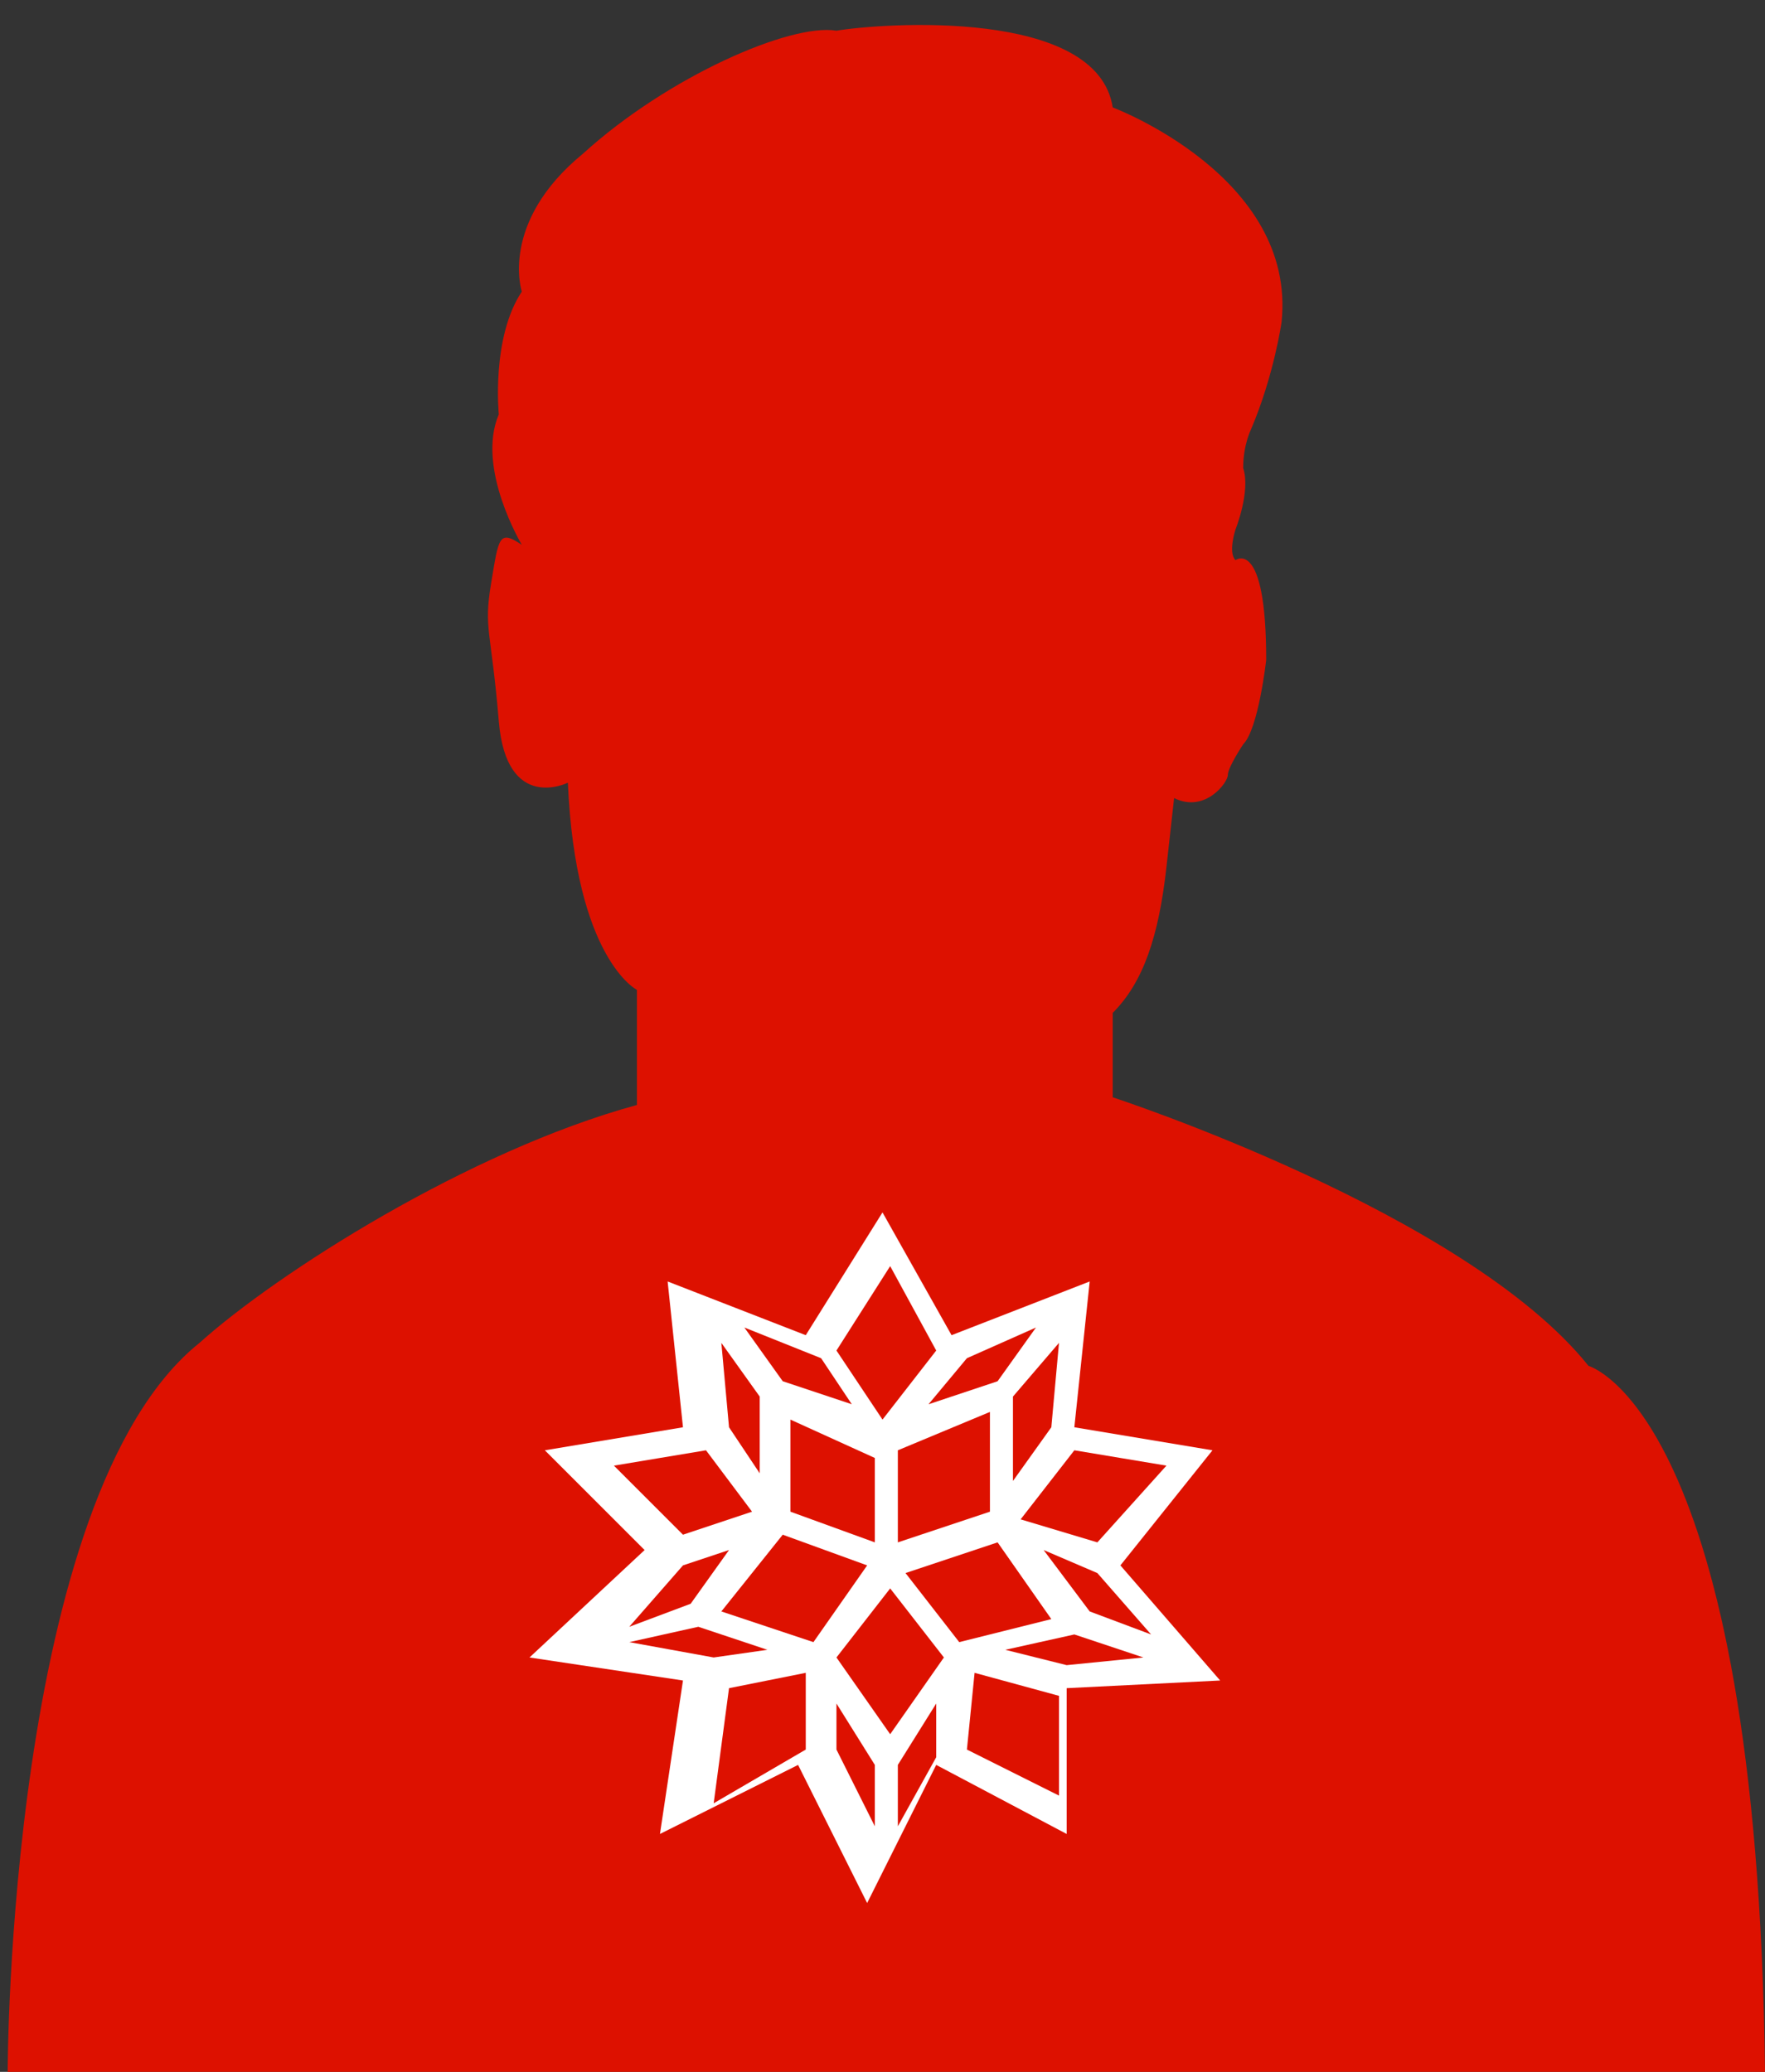 <?xml version="1.0" encoding="utf-8"?>
<!-- Generator: Adobe Illustrator 22.0.1, SVG Export Plug-In . SVG Version: 6.00 Build 0)  -->
<svg version="1.1" id="Layer_1" xmlns="http://www.w3.org/2000/svg" xmlns:xlink="http://www.w3.org/1999/xlink" x="0px" y="0px"
	 viewBox="0 0 23 27" style="enable-background:new 0 0 23 27;" xml:space="preserve">
<rect x="0" y="0" width="23" height="27" fill="#333333" stroke="none"/>
<style type="text/css">
	.st0{fill:#DD1100;}
	.st1{fill:#FFFFFF;}
</style>
<g>
	<path class="st0" d="M20.7,17.8c-1.6-2-6.2-3.5-6.2-3.5l0-1.1c0.4-0.4,0.6-1,0.7-1.9c0.1-0.9,0.1-0.9,0.1-0.9
		c0.4,0.2,0.7-0.2,0.7-0.3c0-0.1,0.2-0.4,0.2-0.4c0.2-0.2,0.3-1.1,0.3-1.1c0-1.6-0.4-1.3-0.4-1.3c-0.1-0.1,0-0.4,0-0.4
		s0.2-0.5,0.1-0.8c0-0.3,0.1-0.5,0.1-0.5c0.3-0.7,0.4-1.4,0.4-1.4c0.2-1.9-2.2-2.8-2.2-2.8c-0.2-1.3-3-1.1-3.6-1
		C10.3,0.3,8.7,1,7.6,2C6.5,2.9,6.8,3.8,6.8,3.8C6.4,4.4,6.5,5.4,6.5,5.4C6.2,6.1,6.8,7.1,6.8,7.1C6.5,6.9,6.5,7,6.4,7.6
		c-0.1,0.6,0,0.6,0.1,1.8c0.1,1.2,0.9,0.8,0.9,0.8c0.1,2.3,0.9,2.7,0.9,2.7l0,1.5c-2.2,0.6-4.7,2.2-5.7,3.1c-2.5,2-2.5,9.5-2.5,9.5
		l22.9,0C22.9,18.4,20.7,17.8,20.7,17.8z"/>
</g>
<path class="st1" d="M15.9,21.9l-1.3-1.5l1.2-1.5l-1.8-0.3l0.2-1.9l-1.8,0.7l-0.9-1.6l-1,1.6l-1.8-0.7l0.2,1.9l-1.8,0.3l1.3,1.3
	l-1.5,1.4l2,0.3l-0.3,2l1.8-0.9l0.9,1.8l0.9-1.8l1.7,0.9l0-1.9L15.9,21.9z M13.8,23.4l-1.2-0.6l0.1-1l1.1,0.3L13.8,23.4z M13.2,19.3
	l0-1.1l0.6-0.7l-0.1,1.1L13.2,19.3z M13,20.1l0.7,1l-1.2,0.3l-0.7-0.9L13,20.1z M13.3,19.8l0.7-0.9l1.2,0.2l-0.9,1L13.3,19.8z
	 M14.3,20.5l0.7,0.8L14.2,21l-0.6-0.8L14.3,20.5z M12.1,18.3l0.5-0.6l0.9-0.4L13,18L12.1,18.3z M12.9,18.4l0,1.3l-1.2,0.4l0-1.2
	L12.9,18.4z M11.6,16.5l0.6,1.1l-0.7,0.9l-0.6-0.9L11.6,16.5z M11.4,20.1l-1.1-0.4l0-1.2l1.1,0.5L11.4,20.1z M10.2,18l-0.5-0.7
	l1,0.4l0.4,0.6L10.2,18z M9.5,18.6l-0.1-1.1l0.5,0.7l0,1L9.5,18.6z M8.9,20L8,19.1l1.2-0.2l0.6,0.8L8.9,20z M8.9,20.4l0.6-0.2
	L9,20.9l-0.8,0.3L8.9,20.4z M9.1,21.2l0.9,0.3l-0.7,0.1l-1.1-0.2L9.1,21.2z M10.5,22.8l-1.2,0.7L9.5,22l1-0.2L10.5,22.8z M11.3,20.4
	l-0.7,1L9.4,21l0.8-1L11.3,20.4z M11.6,22.6l-0.7-1l0.7-0.9l0.7,0.9L11.6,22.6z M11.7,23.8l0-0.8l0.5-0.8l0,0.7L11.7,23.8z M14,21.3
	l0.9,0.3l-1,0.1l-0.8-0.2L14,21.3z M11.4,23l0,0.8l-0.5-1l0-0.6L11.4,23z"/>
</svg>
